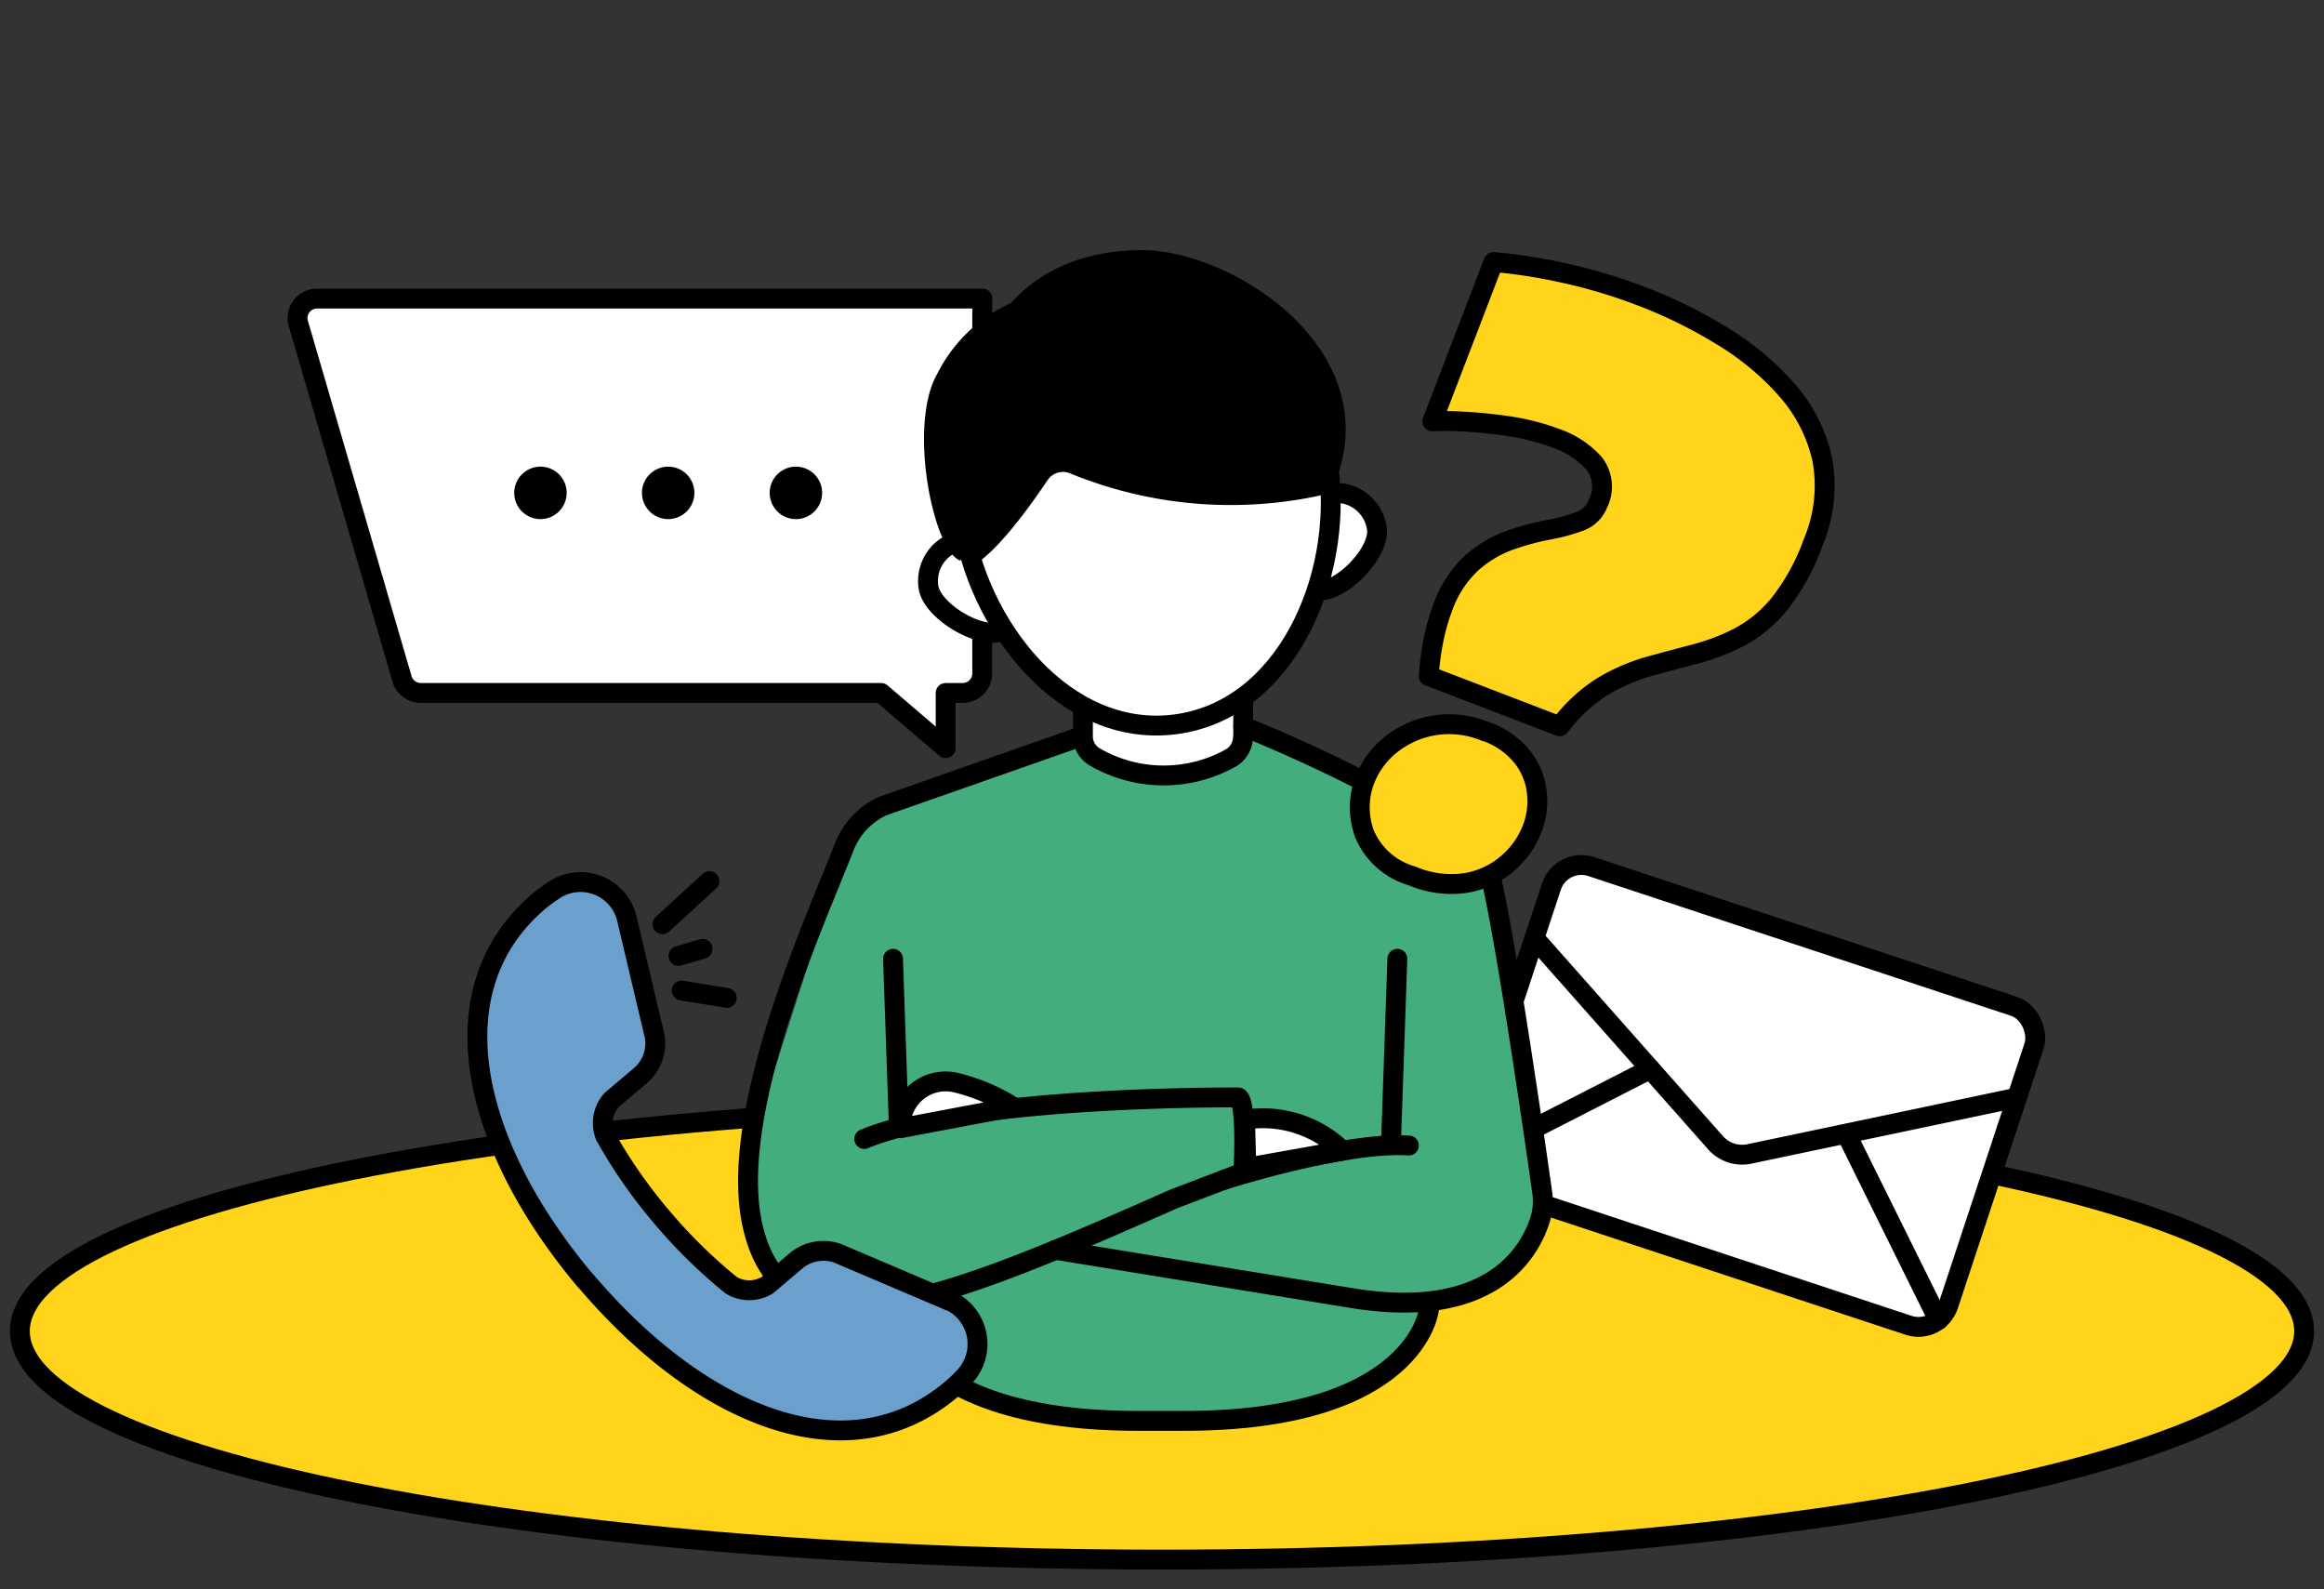 <svg xmlns="http://www.w3.org/2000/svg" xmlns:xlink="http://www.w3.org/1999/xlink" width="117" height="80" viewBox="0 0 117 80">
  <rect x="0" y="0" width="117" height="80" fill="#333333" stroke="none"/>
  <defs>
    <clipPath id="clip-path">
      <rect id="長方形_158020" data-name="長方形 158020" width="117" height="80" transform="translate(-0.133 -0.001)" fill="none"/>
    </clipPath>
  </defs>
  <g id="icon_future" transform="translate(0.133 0.001)" clip-path="url(#clip-path)">
    <g id="グループ_140781" data-name="グループ 140781" transform="translate(0.367 4)">
      <path id="パス_179217" data-name="パス 179217" d="M115.5,63c0,6.351-25.744,11.5-57.5,11.5S.5,69.351.5,63,26.244,51.5,58,51.5s57.5,5.149,57.5,11.5" fill="#ffd41a" stroke="#000" stroke-width="1"/>
      <g id="グループ_140800" data-name="グループ 140800" transform="translate(-0.001 8.588)">
        <g id="グループ_140748" data-name="グループ 140748">
          <rect id="長方形_158009" data-name="長方形 158009" width="25.59" height="16.91" rx="1.59" transform="translate(78.103 30.531) rotate(18.29)" fill="#fff" stroke="#000" stroke-linecap="round" stroke-linejoin="round" stroke-width="1"/>
          <path id="パス_179019" data-name="パス 179019" d="M76.75,34.63l9.11,10.29a1.79,1.79,0,0,0,1.73.57l13.45-2.83" fill="#fff" stroke="#000" stroke-linecap="round" stroke-linejoin="round" stroke-width="1"/>
          <line id="線_688" data-name="線 688" y1="4.76" x2="9.31" transform="translate(73.27 41.22)" fill="#fff" stroke="#000" stroke-linecap="round" stroke-linejoin="round" stroke-width="1"/>
          <line id="線_689" data-name="線 689" x1="4.64" y1="9.37" transform="translate(92.45 44.48)" fill="#fff" stroke="#000" stroke-linecap="round" stroke-linejoin="round" stroke-width="1"/>
        </g>
        <g id="グループ_140751" data-name="グループ 140751">
          <path id="パス_179020" data-name="パス 179020" d="M74.93,31.89s-4.45-4.04-5.35-4.37l-7.09-3.2-4.03,1.09-4.03-1.09L45.3,27.46a6.437,6.437,0,0,0-3.29,2.79L37.28,45.06c-1.17,3.28.29,7.92,3.78,7.92h3.39c.07,2.36,3,4.44,5.31,4.92,4.53.93,9.23,1.86,16.56.06,2.09-.51,4.94-2.48,5.12-4.62l1.07-.79,1.56-.76c2.37,0,3.45-3.06,2.63-8.28L74.93,31.9Z" fill="#43ad7d"/>
          <path id="パス_179021" data-name="パス 179021" d="M62.09,24.51V17.84H54.02v6.63a1.2,1.2,0,0,0,.63,1.06,6.924,6.924,0,0,0,6.82.03,1.235,1.235,0,0,0,.61-1.05Z" fill="#fff" stroke="#000" stroke-linecap="round" stroke-linejoin="round" stroke-width="1"/>
          <path id="パス_179022" data-name="パス 179022" d="M48.96,2.44H15.46a.981.981,0,0,0-.94,1.25l5.22,17.89a.984.984,0,0,0,.94.71H43.86l3.25,2.78V22.29h.86a.982.982,0,0,0,.98-.98V2.44h0Z" fill="#fff" stroke="#000" stroke-linecap="round" stroke-linejoin="round" stroke-width="1"/>
          <g id="グループ_140749" data-name="グループ 140749">
            <path id="パス_179023" data-name="パス 179023" d="M50.37,16.41c.15,1.14.41,2.7-.73,2.84s-3.25-1.17-3.4-2.31a2.082,2.082,0,1,1,4.13-.53Z" fill="#fff" stroke="#000" stroke-linecap="round" stroke-linejoin="round" stroke-width="1"/>
            <path id="パス_179024" data-name="パス 179024" d="M64.69,14.56c.15,1.14.29,2.71,1.43,2.56s2.85-1.96,2.7-3.1a2.082,2.082,0,0,0-4.13.53Z" fill="#fff" stroke="#000" stroke-linecap="round" stroke-linejoin="round" stroke-width="1"/>
            <path id="パス_179025" data-name="パス 179025" d="M66.39,10.97c.72,5.56-2.17,12.18-7.72,12.9S48.64,18.91,47.92,13.36,50.3,2.83,55.86,2.11s9.82,3.31,10.54,8.87Z" fill="#fff" stroke="#000" stroke-linecap="round" stroke-linejoin="round" stroke-width="1"/>
            <path id="パス_179026" data-name="パス 179026" d="M66.49,12.23C69.77,5.26,61.65,0,57.01,0c-3.38,0-6.35,1.37-7.91,4.62l17.38,7.61Z"/>
            <path id="パス_179027" data-name="パス 179027" d="M54.2,2.01a7.69,7.69,0,0,0-7.51,4.21c-1.5,2.59-.2,8.95,1.16,9.41L54.2,2Z"/>
            <path id="パス_179028" data-name="パス 179028" d="M48.36,15.93s1.16-.3,3.88-4.35a.931.931,0,0,1,1.14-.34,21.319,21.319,0,0,0,13.11.99l-1.07-4.7c-.28-.76-4.2-5.36-4.95-5.67l-5.86.1L46.93,8.58l1.43,7.36Z"/>
          </g>
          <g id="グループ_140750" data-name="グループ 140750">
            <path id="パス_165183" data-name="パス 165183" d="M34.46,12.22a1.32,1.32,0,1,1-1.32-1.32h0a1.319,1.319,0,0,1,1.32,1.32"/>
            <path id="パス_165183-2" data-name="パス 165183" d="M40.89,12.22a1.32,1.32,0,1,1-1.32-1.32h0a1.319,1.319,0,0,1,1.32,1.32"/>
            <path id="パス_165183-3" data-name="パス 165183" d="M28.03,12.22a1.32,1.32,0,1,1-1.32-1.32h0a1.319,1.319,0,0,1,1.32,1.32"/>
          </g>
        </g>
        <g id="グループ_140752" data-name="グループ 140752">
          <path id="パス_179029" data-name="パス 179029" d="M53.78,24.53l-9.83,3.45A3.769,3.769,0,0,0,42,30.05c-1.36,3.51-5.9,13.37-4.61,19.06,1.62,7.17,9.88,3.65,21.2-1.35l3.51-1.34s.19-3.54-.26-3.77c0,0-13.48-.11-18.83,2.09" fill="none" stroke="#000" stroke-linecap="round" stroke-linejoin="round" stroke-width="1"/>
          <path id="パス_179030" data-name="パス 179030" d="M62.09,23.97s11.81,4.67,12.54,7.92c.78,3.48,2.17,13.09,2.51,15.52a3.189,3.189,0,0,1-.11,1.41c-.54,1.67-2.5,5.09-9.53,3.92L52.65,50.32" fill="none" stroke="#000" stroke-linecap="round" stroke-linejoin="round" stroke-width="1"/>
          <path id="パス_179031" data-name="パス 179031" d="M61.08,46.81s6.1-1.96,9.35-1.74" fill="none" stroke="#000" stroke-linecap="round" stroke-linejoin="round" stroke-width="1"/>
          <line id="線_690" data-name="線 690" x2="0.28" y2="8.1" transform="translate(44.46 35.67)" fill="none" stroke="#000" stroke-linecap="round" stroke-linejoin="round" stroke-width="1"/>
          <line id="線_691" data-name="線 691" x1="0.31" y2="8.98" transform="translate(69.54 35.67)" fill="none" stroke="#000" stroke-linecap="round" stroke-linejoin="round" stroke-width="1"/>
        </g>
        <path id="パス_179032" data-name="パス 179032" d="M44.46,53.33s.61,5.64,12.46,5.6h2.06c11.85.04,12.46-5.6,12.46-5.6" fill="none" stroke="#000" stroke-linecap="round" stroke-linejoin="round" stroke-width="1"/>
        <path id="パス_179033" data-name="パス 179033" d="M62.18,43.77a5.712,5.712,0,0,1,4.9,1.56l-4.83.86-.07-2.42Z" fill="#fff" stroke="#000" stroke-linecap="round" stroke-linejoin="round" stroke-width="1"/>
        <path id="パス_179034" data-name="パス 179034" d="M50.5,43.12a9.713,9.713,0,0,0-2.85-1.21,2.269,2.269,0,0,0-2.81,2.29h0l5.66-1.07Z" fill="#fff" stroke="#000" stroke-linecap="round" stroke-linejoin="round" stroke-width="1"/>
        <path id="パス_156344" data-name="パス 156344" d="M71.43,21.44a13.7,13.7,0,0,1,.26-1.91,9.863,9.863,0,0,1,.43-1.5,5.626,5.626,0,0,1,1.46-2.27,5.792,5.792,0,0,1,1.89-1.14,13.02,13.02,0,0,1,1.92-.53,9.219,9.219,0,0,0,1.62-.43,1.527,1.527,0,0,0,.93-.88,1.91,1.91,0,0,0-.19-2.05,4.552,4.552,0,0,0-1.87-1.24,11.581,11.581,0,0,0-2.38-.62,23.386,23.386,0,0,0-2.35-.24,13.188,13.188,0,0,0-1.54-.01L74.69.6a27.186,27.186,0,0,1,3.58.56,26.831,26.831,0,0,1,3.86,1.16,24.142,24.142,0,0,1,4.08,2.01,13.855,13.855,0,0,1,3.27,2.73,7.85,7.85,0,0,1,1.76,3.47,7.334,7.334,0,0,1-.46,4.19,10.936,10.936,0,0,1-1.72,3.12,6.647,6.647,0,0,1-2.03,1.66,11.022,11.022,0,0,1-2.22.84c-.77.2-1.54.41-2.31.62a9.676,9.676,0,0,0-2.29.99,7.927,7.927,0,0,0-2.18,2.02l-6.59-2.53Zm2.85,2.78a4.1,4.1,0,0,1,1.86,1.29,3.476,3.476,0,0,1,.73,1.77,3.859,3.859,0,0,1-.23,1.84,4.35,4.35,0,0,1-1.24,1.75,4.27,4.27,0,0,1-2.08.98,5.014,5.014,0,0,1-2.73-.35,3.7,3.7,0,0,1-2.4-2.13,3.889,3.889,0,0,1,.04-2.75,4.223,4.223,0,0,1,1.27-1.71,4.7,4.7,0,0,1,4.78-.68h0Z" fill="#ffd41a" stroke="#000" stroke-linecap="round" stroke-linejoin="round" stroke-width="1"/>
        <g id="グループ_140753" data-name="グループ 140753" transform="translate(0 2)">
          <path id="パス_179035" data-name="パス 179035" d="M47.3,50.89l-5.64-2.4a2.17,2.17,0,0,0-2.02.33L38.13,50.1a1.751,1.751,0,0,1-1.82,0,26.035,26.035,0,0,1-3.52-3.46,25.368,25.368,0,0,1-2.82-4.06,1.751,1.751,0,0,1,.31-1.79l1.51-1.28a2.141,2.141,0,0,0,.67-1.94l-1.41-5.96a2.4,2.4,0,0,0-3.71-1.36,7.9,7.9,0,0,0-.68.5c-5.28,4.45-3.43,12.26,2.26,19.06h0a.14.14,0,0,0,.04.04c.01.01.02.03.04.04h0c5.74,6.76,13.12,9.9,18.4,5.45a6.722,6.722,0,0,0,.61-.58,2.4,2.4,0,0,0-.72-3.89h0Z" fill="#6ba0cc" stroke="#000" stroke-linecap="round" stroke-linejoin="round" stroke-width="1"/>
          <line id="線_692" data-name="線 692" x1="2.37" y2="2.17" transform="translate(32.85 29.76)" fill="#43ad7d" stroke="#000" stroke-linecap="round" stroke-linejoin="round" stroke-width="1"/>
          <line id="線_693" data-name="線 693" x1="1.21" y2="0.36" transform="translate(33.66 33.17)" fill="#43ad7d" stroke="#000" stroke-linecap="round" stroke-linejoin="round" stroke-width="1"/>
          <line id="線_694" data-name="線 694" x1="2.27" y1="0.37" transform="translate(33.82 35.27)" fill="#43ad7d" stroke="#000" stroke-linecap="round" stroke-linejoin="round" stroke-width="1"/>
        </g>
      </g>
    </g>
  </g>
</svg>
